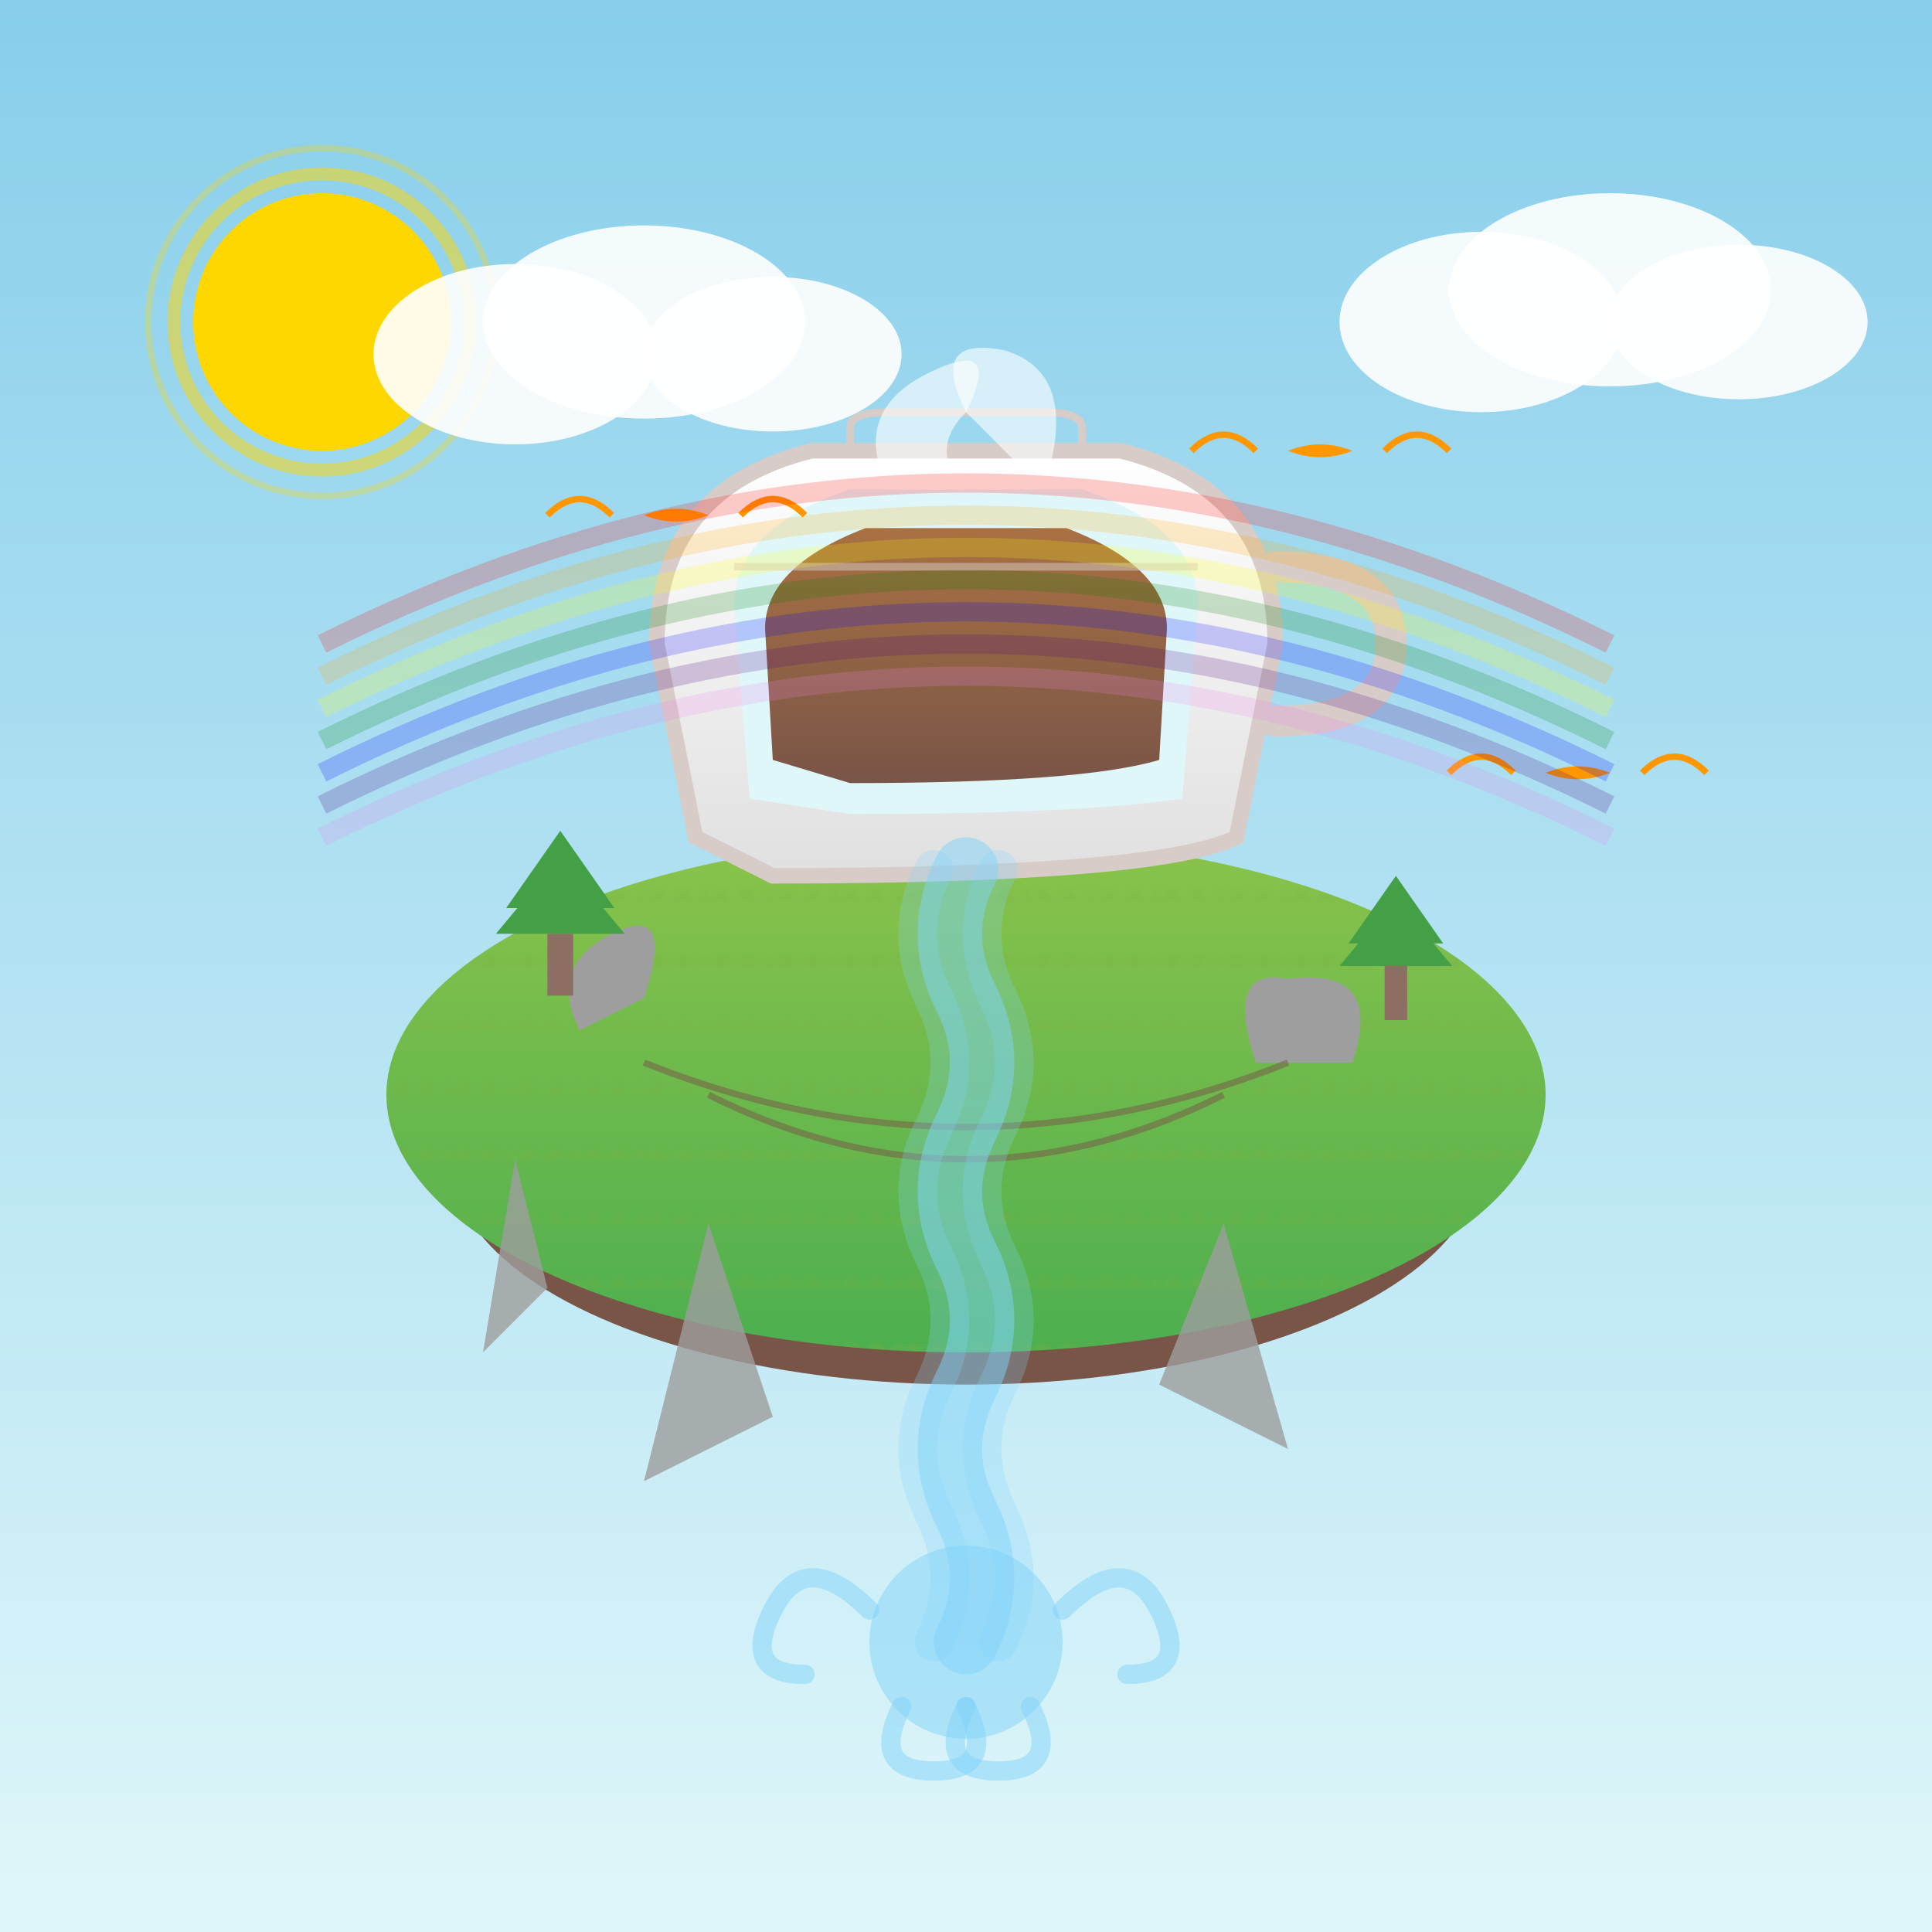 <svg viewBox="0 0 300 300" xmlns="http://www.w3.org/2000/svg">
  <!-- Background gradient sky -->
  <defs>
    <linearGradient id="skyGradient" x1="0%" y1="0%" x2="0%" y2="100%">
      <stop offset="0%" stop-color="#87CEEB" />
      <stop offset="100%" stop-color="#E0F7FA" />
    </linearGradient>
    
    <linearGradient id="islandGradient" x1="0%" y1="0%" x2="0%" y2="100%">
      <stop offset="0%" stop-color="#8BC34A" />
      <stop offset="100%" stop-color="#4CAF50" />
    </linearGradient>
    
    <linearGradient id="teaGradient" x1="0%" y1="0%" x2="0%" y2="100%">
      <stop offset="0%" stop-color="#A97142" />
      <stop offset="100%" stop-color="#795548" />
    </linearGradient>
    
    <linearGradient id="cupGradient" x1="0%" y1="0%" x2="0%" y2="100%">
      <stop offset="0%" stop-color="#FFFFFF" />
      <stop offset="100%" stop-color="#E0E0E0" />
    </linearGradient>
    
    <filter id="dropShadow" x="-20%" y="-20%" width="140%" height="140%">
      <feDropShadow dx="4" dy="4" stdDeviation="4" flood-opacity="0.3" />
    </filter>
    
    <pattern id="grassPattern" width="10" height="10" patternUnits="userSpaceOnUse">
      <path d="M0,10 L2,8 L4,10 L6,8 L8,10 L10,8 L10,10 Z" fill="#7CB342" />
    </pattern>
    
    <filter id="waterBlur" x="-50%" y="-50%" width="200%" height="200%">
      <feGaussianBlur in="SourceGraphic" stdDeviation="1" />
    </filter>
    
    <clipPath id="cloudClip">
      <ellipse cx="150" cy="40" rx="100" ry="25"/>
    </clipPath>
  </defs>
  
  <!-- Sky background -->
  <rect x="0" y="0" width="300" height="300" fill="url(#skyGradient)" />
  
  <!-- Sun -->
  <circle cx="50" cy="50" r="20" fill="#FFD700" filter="url(#dropShadow)" />
  <circle cx="50" cy="50" r="23" fill="none" stroke="#FFD700" stroke-width="2" opacity="0.5" />
  <circle cx="50" cy="50" r="27" fill="none" stroke="#FFD700" stroke-width="1" opacity="0.3" />
  
  <!-- Clouds -->
  <g transform="translate(0,10)">
    <ellipse cx="100" cy="40" rx="25" ry="15" fill="white" opacity="0.9" />
    <ellipse cx="120" cy="45" rx="20" ry="12" fill="white" opacity="0.9" />
    <ellipse cx="80" cy="45" rx="22" ry="14" fill="white" opacity="0.9" />
  </g>
  
  <g transform="translate(150,5)">
    <ellipse cx="100" cy="40" rx="25" ry="15" fill="white" opacity="0.9" />
    <ellipse cx="120" cy="45" rx="20" ry="12" fill="white" opacity="0.9" />
    <ellipse cx="80" cy="45" rx="22" ry="14" fill="white" opacity="0.9" />
  </g>
  
  <!-- Floating island base -->
  <g transform="translate(0, 20)">
    <ellipse cx="150" cy="160" rx="80" ry="35" fill="#795548" filter="url(#dropShadow)" />
    <ellipse cx="150" cy="150" rx="90" ry="40" fill="url(#islandGradient)" />
    <ellipse cx="150" cy="150" rx="90" ry="40" fill="url(#grassPattern)" fill-opacity="0.3" />
    
    <!-- Rocks on island -->
    <path d="M90,140 Q85,130,95,125 Q105,120,100,135 Z" fill="#9E9E9E" />
    <path d="M210,145 Q215,130,200,132 Q190,130,195,145 Z" fill="#9E9E9E" />
    
    <!-- Little trees on island -->
    <g transform="translate(85, 125) scale(0.8)">
      <rect x="0" y="0" width="5" height="12" fill="#8D6E63" />
      <path d="M-10,0 L2.5,-15 L15,0 Z" fill="#43A047" />
      <path d="M-8,-5 L2.5,-20 L13,-5 Z" fill="#43A047" />
    </g>
    
    <g transform="translate(215, 130) scale(0.7)">
      <rect x="0" y="0" width="5" height="12" fill="#8D6E63" />
      <path d="M-10,0 L2.5,-15 L15,0 Z" fill="#43A047" />
      <path d="M-8,-5 L2.5,-20 L13,-5 Z" fill="#43A047" />
    </g>
    
    <!-- Island details -->
    <path d="M100,145 Q150,165,200,145" fill="none" stroke="#795548" stroke-width="1" opacity="0.5" />
    <path d="M110,150 Q150,170,190,150" fill="none" stroke="#795548" stroke-width="1" opacity="0.5" />
    
    <!-- Hanging rock formations -->
    <path d="M80,160 L75,190 L85,180 Z" fill="#9E9E9E" opacity="0.8" />
    <path d="M110,170 L100,210 L120,200 Z" fill="#9E9E9E" opacity="0.8" />
    <path d="M190,170 L200,205 L180,195 Z" fill="#9E9E9E" opacity="0.8" />
  </g>
  
  <!-- Giant teacup -->
  <g transform="translate(150, 100) scale(1.2)">
    <!-- Cup body -->
    <path d="M-40,0 Q-40,-20,-20,-25 L20,-25 Q40,-20,40,0 L35,25 Q25,30,-25,30 L-35,25 Z" fill="url(#cupGradient)" stroke="#D7CCC8" stroke-width="2" filter="url(#dropShadow)" />
    
    <!-- Cup inner -->
    <path d="M-30,-5 Q-30,-15,-15,-20 L15,-20 Q30,-15,30,-5 L28,20 Q15,22,-15,22 L-28,20 Z" fill="#E0F7FA" />
    
    <!-- Tea -->
    <path d="M-26,-2 Q-26,-10,-13,-15 L13,-15 Q26,-10,26,-2 L25,15 Q15,18,-15,18 L-25,15 Z" fill="url(#teaGradient)" />
    
    <!-- Cup handle -->
    <path d="M40,-10 Q55,-10,55,0 Q55,10,40,10" fill="none" stroke="#D7CCC8" stroke-width="4" stroke-linecap="round" />
    
    <!-- Cup details -->
    <path d="M-30,-10 L30,-10" stroke="#D7CCC8" stroke-width="1" opacity="0.5" />
    <path d="M-15,-25 L-15,-28 Q-15,-30,-10,-30 L10,-30 Q15,-30,15,-28 L15,-25" fill="none" stroke="#D7CCC8" stroke-width="1" />
    
    <!-- Steam -->
    <path d="M-10,-20 Q-15,-30,-5,-35 Q5,-40,0,-30 Q-5,-25,0,-20" fill="white" opacity="0.6" />
    <path d="M10,-20 Q15,-35,5,-38 Q-5,-40,0,-30" fill="white" opacity="0.6" />
  </g>
  
  <!-- Waterfall from cup -->
  <g transform="translate(150, 135)">
    <path d="M0,0 Q-5,10,0,20 Q5,30,0,40 Q-5,50,0,60 Q5,70,0,80 Q-5,90,0,100 Q5,110,0,120" fill="none" stroke="#81D4FA" stroke-width="10" stroke-linecap="round" opacity="0.7" filter="url(#waterBlur)" />
    <path d="M-5,0 Q-10,10,-5,20 Q0,30,-5,40 Q-10,50,-5,60 Q0,70,-5,80 Q-10,90,-5,100 Q0,110,-5,120" fill="none" stroke="#81D4FA" stroke-width="6" stroke-linecap="round" opacity="0.5" filter="url(#waterBlur)" />
    <path d="M5,0 Q0,10,5,20 Q10,30,5,40 Q0,50,5,60 Q10,70,5,80 Q0,90,5,100 Q10,110,5,120" fill="none" stroke="#81D4FA" stroke-width="6" stroke-linecap="round" opacity="0.5" filter="url(#waterBlur)" />
  </g>
  
  <!-- Splash at bottom of waterfall -->
  <g transform="translate(150, 255)">
    <circle cx="0" cy="0" r="15" fill="#81D4FA" opacity="0.7" filter="url(#waterBlur)" />
    <path d="M-15,-5 Q-25,-15,-30,-5 Q-35,5,-25,5" fill="none" stroke="#81D4FA" stroke-width="3" stroke-linecap="round" opacity="0.7" filter="url(#waterBlur)" />
    <path d="M15,-5 Q25,-15,30,-5 Q35,5,25,5" fill="none" stroke="#81D4FA" stroke-width="3" stroke-linecap="round" opacity="0.7" filter="url(#waterBlur)" />
    <path d="M-10,10 Q-15,20,-5,20 Q5,20,0,10" fill="none" stroke="#81D4FA" stroke-width="3" stroke-linecap="round" opacity="0.7" filter="url(#waterBlur)" />
    <path d="M10,10 Q15,20,5,20 Q-5,20,0,10" fill="none" stroke="#81D4FA" stroke-width="3" stroke-linecap="round" opacity="0.7" filter="url(#waterBlur)" />
  </g>
  
  <!-- Little flying creatures around -->
  <g transform="translate(100, 80)">
    <path d="M0,0 Q5,-2,10,0 Q5,2,0,0 Z" fill="#FF9800" />
    <path d="M-5,0 Q-10,-5,-15,0 M15,0 Q20,-5,25,0" stroke="#FF9800" stroke-width="1" fill="none" />
  </g>
  
  <g transform="translate(200, 70)">
    <path d="M0,0 Q5,-2,10,0 Q5,2,0,0 Z" fill="#FF9800" />
    <path d="M-5,0 Q-10,-5,-15,0 M15,0 Q20,-5,25,0" stroke="#FF9800" stroke-width="1" fill="none" />
  </g>
  
  <g transform="translate(240, 120)">
    <path d="M0,0 Q5,-2,10,0 Q5,2,0,0 Z" fill="#FF9800" />
    <path d="M-5,0 Q-10,-5,-15,0 M15,0 Q20,-5,25,0" stroke="#FF9800" stroke-width="1" fill="none" />
  </g>
  
  <!-- Rainbow effect in the sky -->
  <path d="M50,100 Q150,50,250,100" stroke="red" stroke-width="3" stroke-opacity="0.2" fill="none" />
  <path d="M50,105 Q150,55,250,105" stroke="orange" stroke-width="3" stroke-opacity="0.2" fill="none" />
  <path d="M50,110 Q150,60,250,110" stroke="yellow" stroke-width="3" stroke-opacity="0.2" fill="none" />
  <path d="M50,115 Q150,65,250,115" stroke="green" stroke-width="3" stroke-opacity="0.2" fill="none" />
  <path d="M50,120 Q150,70,250,120" stroke="blue" stroke-width="3" stroke-opacity="0.2" fill="none" />
  <path d="M50,125 Q150,75,250,125" stroke="indigo" stroke-width="3" stroke-opacity="0.2" fill="none" />
  <path d="M50,130 Q150,80,250,130" stroke="violet" stroke-width="3" stroke-opacity="0.2" fill="none" />
</svg>